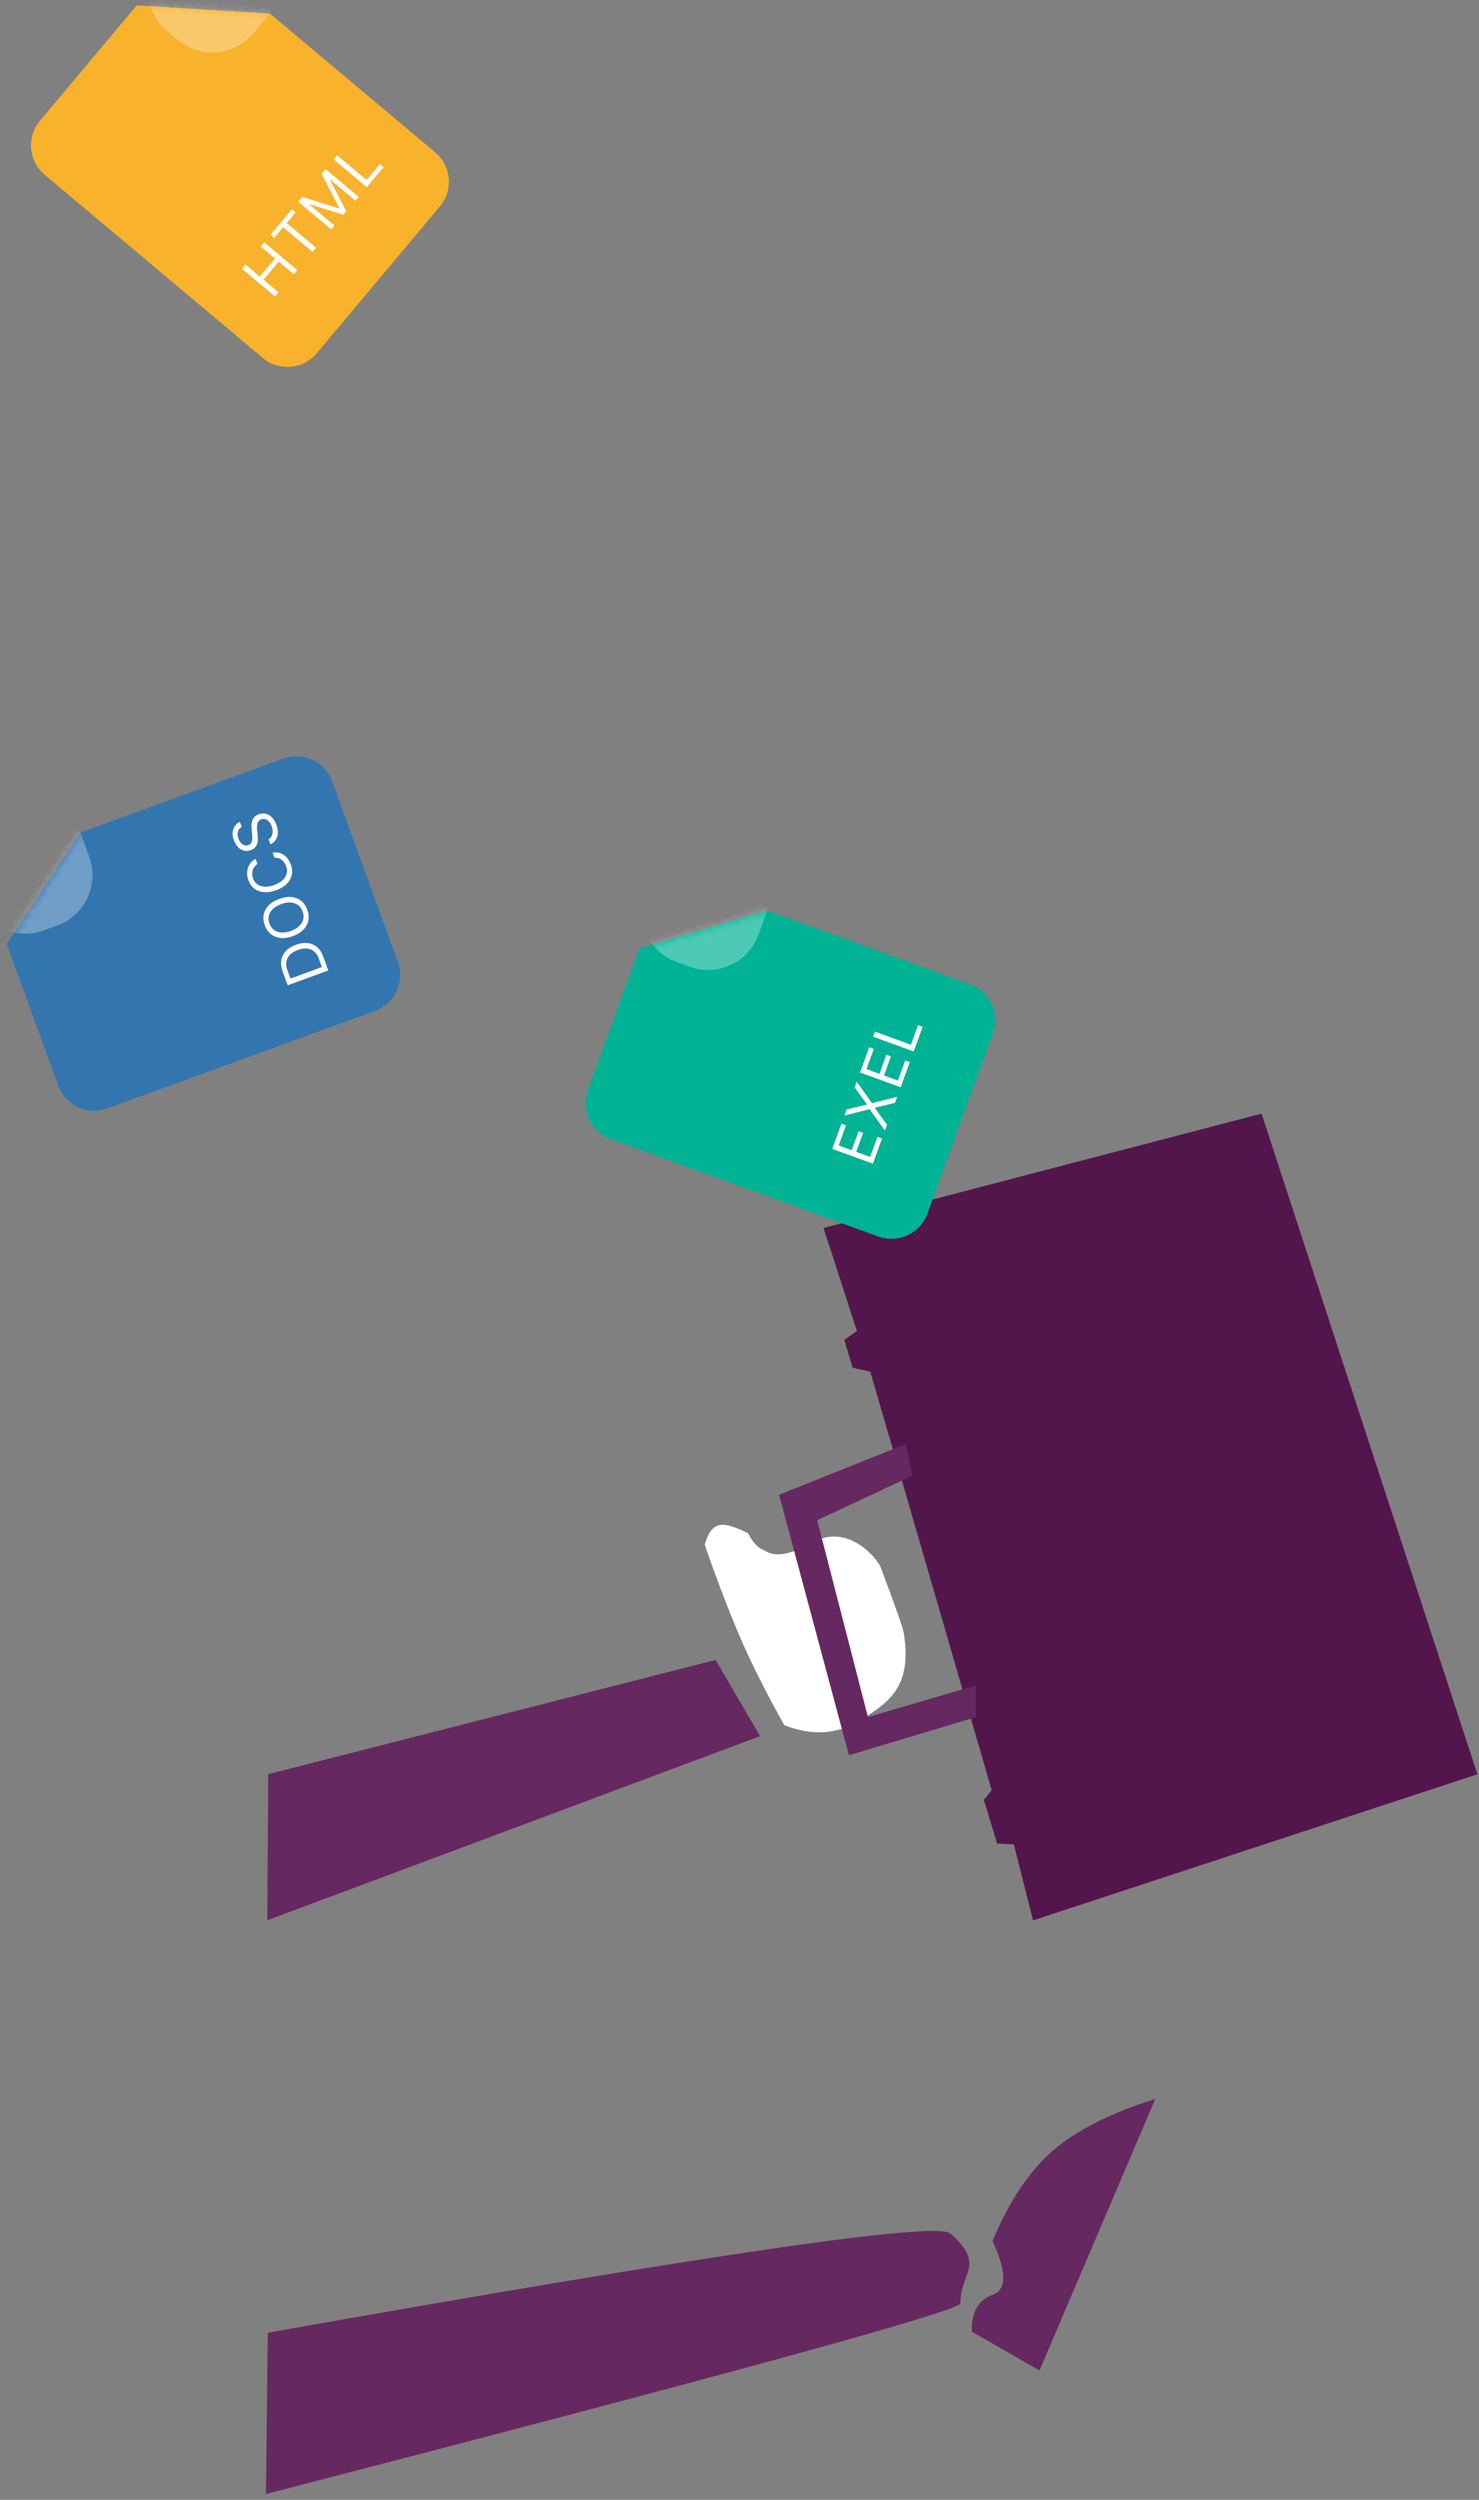 <?xml version="1.0" encoding="UTF-8"?>
<svg width="193px" height="326px" viewBox="0 0 193 326" version="1.1" xmlns="http://www.w3.org/2000/svg" xmlns:xlink="http://www.w3.org/1999/xlink">
    <rect x="0" y="0" width="193" height="326" fill="#808080" stroke="none"/>
    <!-- Generator: Sketch 51.2 (57519) - http://www.bohemiancoding.com/sketch -->
    <title>Group 7</title>
    <desc>Created with Sketch.</desc>
    <defs>
        <path d="M5,0 L17.5,0 L24.643,0 L35,14 L35,23.579 L35,42.158 C35,44.919 32.761,47.158 30,47.158 L5,47.158 C2.239,47.158 3.38176876e-16,44.919 0,42.158 L0,5 C-3.38176876e-16,2.239 2.239,5.07265313e-16 5,0 Z" id="path-1"></path>
        <path d="M5,0 L17.5,0 L24.643,0 L35,14 L35,23.579 L35,42.158 C35,44.919 32.761,47.158 30,47.158 L5,47.158 C2.239,47.158 3.38176876e-16,44.919 0,42.158 L0,5 C-3.38176876e-16,2.239 2.239,5.07265313e-16 5,0 Z" id="path-3"></path>
        <path d="M5,0 L17.5,0 L24.643,0 L35,14 L35,23.579 L35,42.158 C35,44.919 32.761,47.158 30,47.158 L5,47.158 C2.239,47.158 3.38176876e-16,44.919 0,42.158 L0,5 C-3.38176876e-16,2.239 2.239,5.07265313e-16 5,0 Z" id="path-5"></path>
    </defs>
    <g id="Page-1" stroke="none" stroke-width="1" fill="none" fill-rule="evenodd">
        <g id="Group-7" transform="translate(-3, -8)">
            <path d="M37.702,333.232 C98.12,317.622 128.329,309.334 128.329,308.371 C128.329,304.229 131.673,303.398 127.016,299.259 C125.215,297.658 95.526,301.973 37.948,312.204 L37.702,333.232 Z" id="Path-18" fill="#662860"></path>
            <path d="M152.971,304.366 C152.572,299.981 153.369,297.789 155.362,297.789 C157.355,297.789 158.75,296.593 159.547,294.202 L152.971,286.429 L126.663,314.53 C132.827,314.803 137.809,314.205 141.611,312.736 C145.412,311.268 149.198,308.478 152.971,304.366 Z" id="Path-20" fill="#662860" transform="translate(143.105, 300.512) rotate(160) translate(-143.105, -300.512) "></path>
            <polygon id="Path-26" fill="#662860" points="38.005 239.364 96.383 224.466 102.181 234.407 37.882 258.416"></polygon>
            <path d="M118.716,206.315 C119.268,211.469 119.544,215.887 119.544,219.569 C119.544,223.251 119.389,227.398 119.077,232.01 C118.249,233.115 117.42,233.667 116.592,233.667 C115.763,233.667 114.659,232.839 113.278,231.182 C113.189,229.906 112.869,228.992 112.316,228.439 C111.881,228.004 111.246,226.207 106.012,226.8 C100.778,227.393 99.106,221.673 99.088,220.45 C99.306,215.002 99.498,211.947 99.663,211.285 C101.32,204.658 104.585,203.685 109.604,203.001 C112.95,202.545 115.987,203.649 118.716,206.315 Z" id="Path-25" fill="#FFFFFF" transform="translate(109.316, 218.284) rotate(157) translate(-109.316, -218.284) "></path>
            <polygon id="Path-28" fill="#53164C" points="110.465 168.136 114.819 181.569 113.177 182.731 114.262 186.355 116.572 186.881 132.412 241.455 131.387 242.715 133.113 248.413 135.301 248.514 137.802 258.43 195.789 239.377 167.624 153.225"></polygon>
            <polygon id="Path-29" fill="#662860" points="130.347 231.922 113.779 236.892 104.667 202.928 121.234 196.301 122.063 200.443 109.637 206.242 116.264 231.922 130.347 227.78"></polygon>
            <g id="Group-3" transform="translate(28.709, 129.123) rotate(-110) translate(-28.709, -129.123) translate(10.709, 105.123)">
                <g id="Rectangle-6">
                    <mask id="mask-2" fill="white">
                        <use xlink:href="#path-1"></use>
                    </mask>
                    <use id="Mask" fill="#3375AF" xlink:href="#path-1"></use>
                    <path d="M31.643,-1.842 L37.5,-1.842 L37.5,14 L31.643,14 C27.777,14 24.643,10.866 24.643,7 L24.643,5.158 C24.643,1.292 27.777,-1.842 31.643,-1.842 Z" fill-opacity="0.3" fill="#FFFFFF" mask="url(#mask-2)"></path>
                </g>
                <path d="M7.033,32.603 L8.967,32.603 C9.803,32.603 10.455,32.85 10.924,33.345 C11.393,33.84 11.627,34.531 11.627,35.419 C11.627,36.307 11.394,36.999 10.926,37.495 C10.459,37.991 9.806,38.239 8.967,38.239 L7.033,38.239 L7.033,32.603 Z M7.737,33.235 L7.737,37.606 L8.92,37.606 C9.55,37.606 10.039,37.415 10.387,37.032 C10.735,36.649 10.908,36.114 10.908,35.427 C10.908,34.737 10.733,34.199 10.383,33.813 C10.033,33.428 9.545,33.235 8.92,33.235 L7.737,33.235 Z M15.416,32.47 C16.218,32.47 16.849,32.735 17.307,33.267 C17.765,33.798 17.994,34.515 17.994,35.419 C17.994,36.32 17.766,37.037 17.309,37.571 C16.852,38.105 16.221,38.372 15.416,38.372 C14.609,38.372 13.976,38.105 13.516,37.571 C13.056,37.037 12.826,36.32 12.826,35.419 C12.826,34.513 13.059,33.795 13.524,33.265 C13.989,32.735 14.619,32.47 15.416,32.47 Z M15.416,33.118 C14.843,33.118 14.389,33.325 14.053,33.739 C13.717,34.153 13.549,34.713 13.549,35.419 C13.549,36.117 13.714,36.675 14.043,37.095 C14.373,37.514 14.83,37.724 15.416,37.724 C15.994,37.724 16.448,37.514 16.778,37.095 C17.107,36.675 17.272,36.117 17.272,35.419 C17.272,34.713 17.106,34.153 16.776,33.739 C16.445,33.325 15.992,33.118 15.416,33.118 Z M21.686,38.372 C20.92,38.372 20.314,38.108 19.867,37.579 C19.421,37.05 19.198,36.332 19.198,35.423 C19.198,34.511 19.42,33.791 19.866,33.263 C20.311,32.734 20.916,32.47 21.682,32.47 C22.276,32.47 22.783,32.639 23.205,32.978 C23.627,33.316 23.88,33.758 23.963,34.302 L23.248,34.302 C23.155,33.937 22.967,33.649 22.686,33.437 C22.405,33.224 22.07,33.118 21.682,33.118 C21.14,33.118 20.711,33.325 20.395,33.739 C20.078,34.153 19.92,34.715 19.92,35.423 C19.92,36.129 20.079,36.688 20.397,37.103 C20.714,37.517 21.144,37.724 21.686,37.724 C22.079,37.724 22.416,37.629 22.696,37.44 C22.976,37.252 23.16,36.994 23.248,36.669 L23.963,36.669 C23.869,37.187 23.616,37.601 23.203,37.909 C22.791,38.218 22.285,38.372 21.686,38.372 Z M25.076,36.767 C25.076,36.767 25.112,36.767 25.184,36.767 C25.255,36.767 25.338,36.767 25.432,36.767 C25.526,36.767 25.608,36.767 25.68,36.767 C25.752,36.767 25.787,36.767 25.787,36.767 C25.832,37.061 25.984,37.295 26.244,37.47 C26.505,37.644 26.836,37.731 27.237,37.731 C27.617,37.731 27.931,37.64 28.18,37.456 C28.429,37.272 28.553,37.041 28.553,36.763 C28.553,36.523 28.462,36.324 28.28,36.165 C28.097,36.006 27.812,35.879 27.424,35.782 L26.701,35.595 C26.191,35.465 25.82,35.279 25.588,35.038 C25.356,34.797 25.241,34.476 25.241,34.075 C25.241,33.596 25.423,33.209 25.789,32.913 C26.155,32.618 26.636,32.47 27.233,32.47 C27.777,32.47 28.233,32.616 28.6,32.907 C28.967,33.199 29.165,33.573 29.194,34.028 L28.487,34.028 C28.437,33.739 28.3,33.513 28.074,33.351 C27.849,33.188 27.561,33.106 27.209,33.106 C26.834,33.106 26.533,33.192 26.305,33.364 C26.077,33.536 25.963,33.765 25.963,34.052 C25.963,34.273 26.047,34.453 26.215,34.591 C26.383,34.729 26.661,34.847 27.049,34.946 L27.639,35.103 C28.222,35.248 28.641,35.444 28.895,35.688 C29.149,35.933 29.276,36.263 29.276,36.677 C29.276,37.195 29.086,37.607 28.707,37.913 C28.328,38.219 27.816,38.372 27.17,38.372 C26.574,38.372 26.085,38.226 25.703,37.935 C25.322,37.643 25.113,37.254 25.076,36.767 Z" id="DOCS" fill="#FFFFFF"></path>
            </g>
            <g id="Group-3" transform="translate(34.955, 29.216) rotate(-50) translate(-34.955, -29.216) translate(16.955, 5.216)">
                <g id="Rectangle-6">
                    <mask id="mask-4" fill="white">
                        <use xlink:href="#path-3"></use>
                    </mask>
                    <use id="Mask" fill="#F8B22C" xlink:href="#path-3"></use>
                    <path d="M31.643,-1.842 L37.5,-1.842 L37.5,14 L31.643,14 C27.777,14 24.643,10.866 24.643,7 L24.643,5.158 C24.643,1.292 27.777,-1.842 31.643,-1.842 Z" fill-opacity="0.3" fill="#FFFFFF" mask="url(#mask-4)"></path>
                </g>
                <path d="M11.662,38.239 L10.959,38.239 L10.959,35.673 L7.866,35.673 L7.866,38.239 L7.162,38.239 L7.162,32.603 L7.866,32.603 L7.866,35.04 L10.959,35.04 L10.959,32.603 L11.662,32.603 L11.662,38.239 Z M15.471,38.239 L14.768,38.239 L14.768,33.235 L12.951,33.235 L12.951,32.603 L17.287,32.603 L17.287,33.235 L15.471,33.235 L15.471,38.239 Z M24.131,38.239 L23.475,38.239 L23.475,33.935 L23.428,33.935 L21.651,38.2 L21.057,38.2 L19.28,33.935 L19.233,33.935 L19.233,38.239 L18.576,38.239 L18.576,32.603 L19.393,32.603 L21.323,37.267 L21.385,37.267 L23.315,32.603 L24.131,32.603 L24.131,38.239 Z M29.194,37.606 C29.194,37.606 29.194,37.638 29.194,37.702 C29.194,37.766 29.194,37.84 29.194,37.923 C29.194,38.006 29.194,38.08 29.194,38.144 C29.194,38.207 29.194,38.239 29.194,38.239 L25.772,38.239 L25.772,32.603 L26.475,32.603 L26.475,37.606 L29.194,37.606 Z" id="HTML" fill="#FFFFFF"></path>
            </g>
            <g id="Group-3" transform="translate(106.709, 146.123) rotate(-70) translate(-106.709, -146.123) translate(88.709, 122.123)">
                <g id="Rectangle-6">
                    <mask id="mask-6" fill="white">
                        <use xlink:href="#path-5"></use>
                    </mask>
                    <use id="Mask" fill="#00B395" xlink:href="#path-5"></use>
                    <path d="M31.643,-1.842 L37.5,-1.842 L37.5,14 L31.643,14 C27.777,14 24.643,10.866 24.643,7 L24.643,5.158 C24.643,1.292 27.777,-1.842 31.643,-1.842 Z" fill-opacity="0.3" fill="#FFFFFF" mask="url(#mask-6)"></path>
                </g>
                <path d="M12.174,37.606 L12.174,38.239 L8.682,38.239 L8.682,32.603 L12.174,32.603 L12.174,33.235 L9.385,33.235 L9.385,35.044 L12.03,35.044 L12.03,35.669 L9.385,35.669 L9.385,37.606 L12.174,37.606 Z M13.283,38.239 L13.479,37.952 C13.609,37.761 13.77,37.524 13.961,37.243 L14.535,36.399 C14.727,36.118 14.888,35.882 15.018,35.69 L15.213,35.403 L13.307,32.603 L14.155,32.603 L15.639,34.845 L15.701,34.845 L17.209,32.603 L18.01,32.603 L16.057,35.435 L17.967,38.239 L17.123,38.239 L15.647,36.017 L15.584,36.017 L14.08,38.239 L13.283,38.239 Z M22.776,37.606 L22.776,38.239 L19.283,38.239 L19.283,32.603 L22.776,32.603 L22.776,33.235 L19.987,33.235 L19.987,35.044 L22.631,35.044 L22.631,35.669 L19.987,35.669 L19.987,37.606 L22.776,37.606 Z M27.674,37.606 C27.674,37.606 27.674,37.638 27.674,37.702 C27.674,37.766 27.674,37.84 27.674,37.923 C27.674,38.006 27.674,38.08 27.674,38.144 C27.674,38.207 27.674,38.239 27.674,38.239 L24.252,38.239 L24.252,32.603 L24.955,32.603 L24.955,37.606 L27.674,37.606 Z" id="EXEL" fill="#FFFFFF"></path>
            </g>
        </g>
    </g>
</svg>